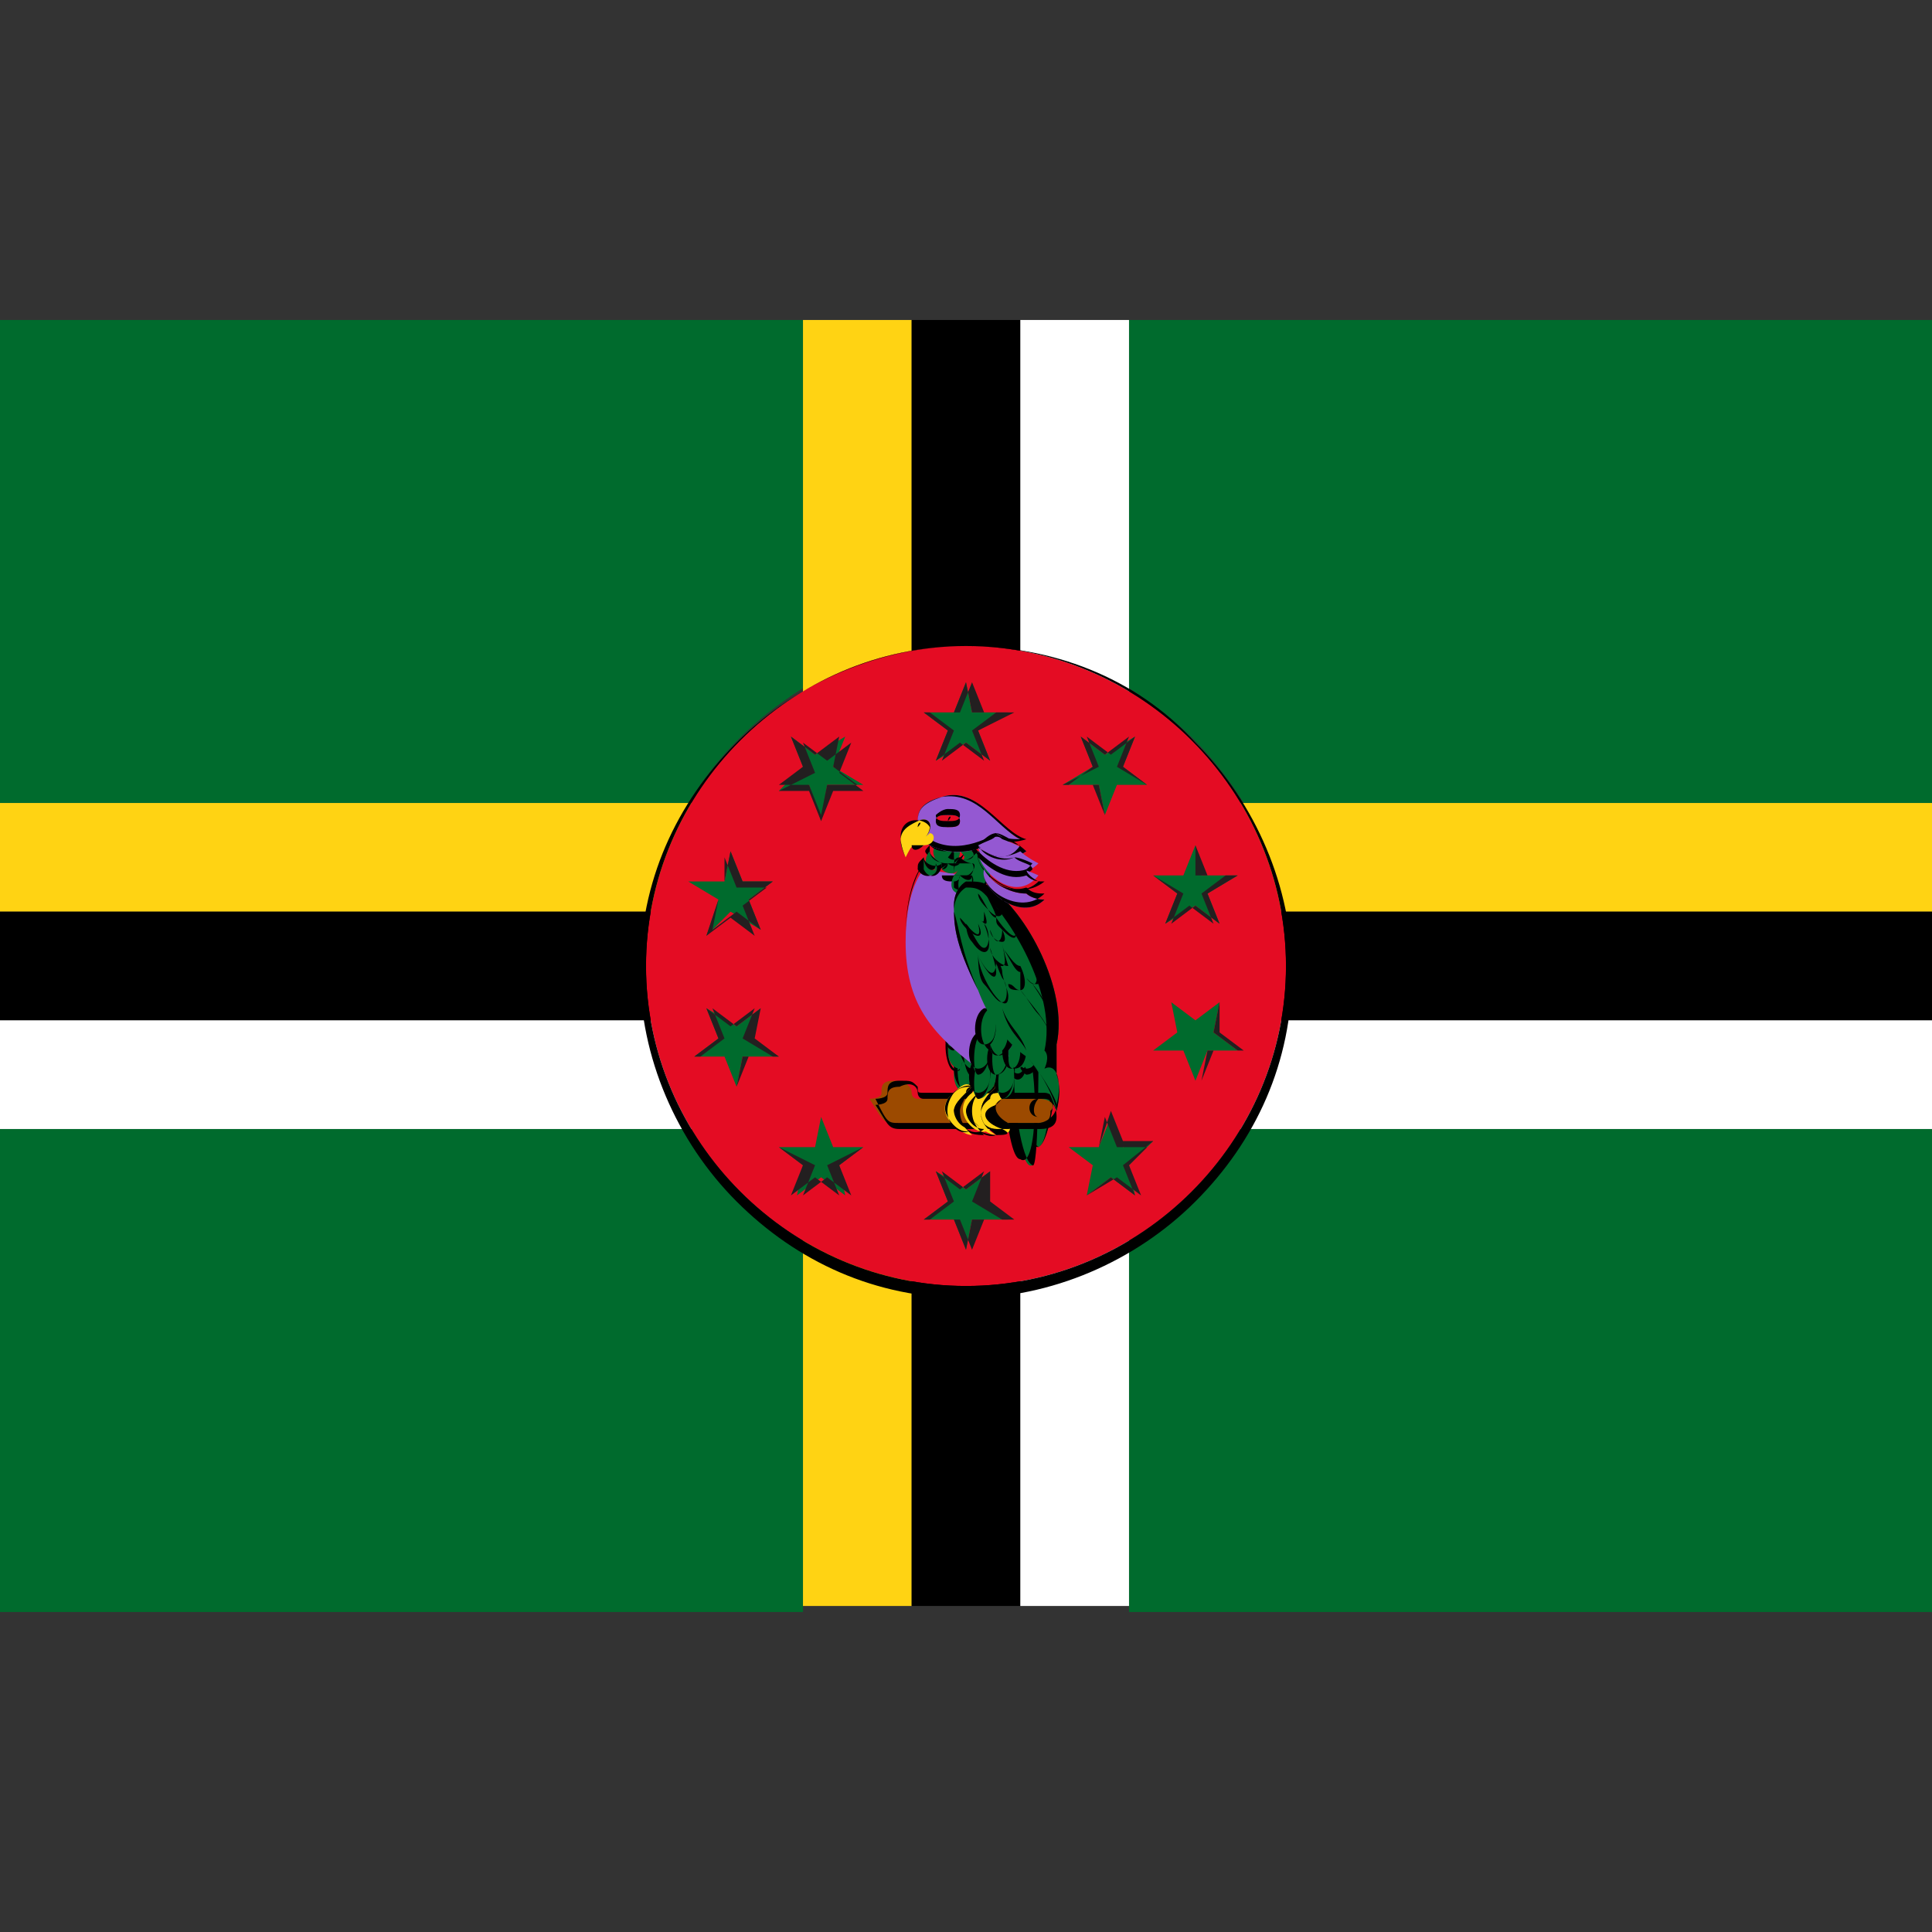 <svg id="Layer_1" xmlns="http://www.w3.org/2000/svg" viewBox="0 0 32 32"><rect x="0" y="0" width="32" height="32" fill="#333333" stroke="none"/><style>.st0{fill:#006b2d}.st1{fill:#ffd313}.st2{fill:#fff}.st3,.st4{fill-rule:evenodd;clip-rule:evenodd;fill:#e40c23}.st4{fill:#006b2d}.st5{fill:#231f20}.st6{fill-rule:evenodd;clip-rule:evenodd;fill:#9458d2}.st8{fill:#ffd313}.st8,.st9{fill-rule:evenodd;clip-rule:evenodd}</style><path class="st0" d="M20.6 13.3H32v-8H18.7v6.1c.8.5 1.4 1.1 1.9 1.9zM18.7 20.6v6.1H32v-8H20.6c-.5.8-1.1 1.4-1.9 1.9zM13.3 11.4V5.3H0v8h11.4c.5-.8 1.1-1.4 1.9-1.9zM11.4 18.7H0v8h13.3v-6.1c-.8-.5-1.4-1.1-1.9-1.9z"/><path class="st1" d="M0 13.3v1.8h32v-1.8H0z"/><path class="st1" d="M13.3 5.3v21.3h1.8V5.3h-1.8z"/><path d="M28.2 15.1H0v1.8h32v-1.8z"/><path d="M15.1 5.3h1.8v21.3h-1.8z"/><path class="st2" d="M10.8 16.9H0v1.8h32v-1.8z"/><path class="st2" d="M16.9 5.3h1.8v21.3h-1.8z"/><g><path class="st3" d="M16 10.7c-2.9 0-5.3 2.4-5.3 5.3s2.4 5.3 5.3 5.3 5.3-2.4 5.3-5.3-2.4-5.3-5.3-5.3z"/><path d="M16 10.7c-1.4 0-2.8.6-3.8 1.6s-1.6 2.3-1.6 3.8c0 1.4.6 2.8 1.6 3.8s2.3 1.6 3.8 1.6c1.4 0 2.8-.6 3.8-1.6s1.6-2.3 1.6-3.8c0-1.4-.6-2.8-1.6-3.8-1-1.1-2.4-1.6-3.8-1.6zm0 10.6c-2.9 0-5.3-2.4-5.3-5.3s2.4-5.3 5.3-5.3 5.3 2.4 5.3 5.3-2.4 5.3-5.3 5.3z"/></g><g><path class="st4" d="M11.7 15.5l.4-.4.5.3-.2-.5.4-.3h-.5l-.2-.5-.1.5h-.6l.5.3zM20.2 16.6l-.4.3-.4-.3.1.5-.4.3h.5l.2.5.2-.5h.5l-.4-.3zM12.6 16.7l-.4.3-.5-.3.2.5-.4.3h.5l.2.5.1-.5h.6l-.5-.3zM13.4 13l.2.6.1-.6h.6l-.5-.3.2-.5-.5.3-.4-.3.2.5-.4.4zM19.3 15.3l.5-.3.4.3-.2-.5.5-.3h-.6l-.1-.5-.2.5h-.5l.4.3zM13.8 19l-.2-.5-.1.5h-.6l.4.3-.1.5.4-.3.4.3-.1-.5.4-.3zM18.6 19l-.2-.5-.2.5h-.5l.4.3-.1.5.4-.3.4.3-.1-.5.4-.4zM18.2 13l.1.5.2-.5h.5l-.4-.3.2-.5-.5.3-.4-.3.2.5-.5.3zM16.4 19.4l-.4.3-.5-.3.2.5-.4.3h.5l.2.5.1-.5h.6l-.5-.3zM16 11.3l-.2.5h-.5l.4.3-.2.5.5-.3.4.3-.2-.5.5-.3h-.6z"/><path class="st5" d="M11.7 15.5l.4-.3.4.3-.2-.5.4-.3h-.5l-.2-.5v.4h-.5l.4.3-.2.6zm-.2-.9h.5l.1-.5.2.5h.5l-.4.3.2.5-.4-.3-.4.3.1-.5-.4-.3zM12.9 13.1h.5l.2.5.2-.5h.5l-.4-.3.2-.5-.4.3-.4-.3.2.5-.6.3zm.4-.4l-.2-.5.4.3.4-.3-.1.5.4.3h-.5l-.1.5-.2-.5h-.5l.4-.3zM19.3 15.3l.4-.3.4.3-.2-.5.4-.3h-.5V14l-.2.5h-.5l.4.3-.2.5zm-.2-.8h.5l.2-.5.2.5h.5l-.5.3.2.5-.4-.3-.4.3.2-.5-.5-.3zM12.6 16.7l-.4.3-.4-.3.2.5-.4.3h.4l.2.5.2-.5h.5l-.4-.3.1-.5zm.2.8h-.5l-.1.5-.2-.5h-.5l.4-.3-.2-.5.4.3.4-.3-.2.5.5.3zM18.3 13.5l.2-.5h.5l-.4-.3.2-.5-.4.3-.4-.3.2.5-.6.3h.5l.2.5zm-.2-.8l-.2-.5.4.3.4-.3-.2.5.5.3h-.5l-.2.5-.1-.5h-.5l.4-.3zM20.2 16.6l-.4.3-.4-.3.2.5-.4.3h.5l.2.5.2-.5h.5l-.4-.3v-.5zm.3.8H20l-.1.5-.2-.5h-.5l.4-.3-.2-.5.4.3.4-.3-.1.5.4.3zM19.1 18.9h-.5l-.2-.5-.2.6h-.5l.4.3-.1.5.4-.3.4.3-.2-.5.5-.4zm-.4.4l.2.5-.4-.3-.5.3.1-.5-.4-.3h.5l.1-.5.2.5h.5l-.3.3zM14.3 19h-.5l-.2-.5-.2.5h-.5l.4.3-.2.5.4-.3.4.3-.2-.5.6-.3zm-.4.3l.2.5-.4-.3-.4.3.2-.5-.6-.3h.5l.2-.5.2.5h.5l-.4.3zM16.1 11.8l-.1-.5-.2.5h-.5l.4.3-.2.5.4-.3.4.3-.2-.5.4-.3h-.4zm.1.3l.2.5-.4-.3-.4.3.2-.5-.4-.3h.5l.2-.5.2.5h.5l-.6.3zM16.4 19.4l-.4.3-.4-.3.2.5-.4.3h.5l.2.5.2-.5h.5l-.4-.3v-.5zm.2.8h-.5l-.1.5-.2-.5h-.5l.4-.3-.2-.5.4.3.4-.3-.2.5.5.3z"/></g><g><path class="st4" d="M15.9 17.5c-.1 0-.1.2-.1.3 0 .2.1.3.2.3s.1-.2.1-.3c0-.2-.1-.3-.2-.3z"/><path d="M15.9 17.4c-.1 0-.1.2-.1.3 0 .3.2.4.2.3.2-.1.1-.6-.1-.6zm.2.7c-.2.2-.3-.4-.2-.6h.1c.1 0 .2.4.1.6z"/><path class="st4" d="M15.8 17.1c-.1 0-.1.2-.1.3 0 .2.1.3.2.3s.1-.2.1-.3c-.1-.1-.2-.3-.2-.3z"/><path d="M15.8 17.1c-.1 0-.1.2-.1.3 0 .3.2.4.2.3.1-.1 0-.6-.1-.6zm.1.6c-.2.2-.3-.4-.2-.6.2-.1.3.5.2.6z"/><path class="st4" d="M15.7 16.7c-.1 0-.1.2-.1.3 0 .2.1.3.2.3s.1-.2.1-.3c0-.1-.1-.3-.2-.3z"/><path d="M15.7 16.7c-.1 0-.1.2-.1.3 0 .3.2.4.2.3.2-.1.1-.6-.1-.6zm.1.7c-.2 0-.2-.5-.1-.6.1-.1.2.1.2.3 0 .1-.1.3-.1.3z"/><path class="st4" d="M16 17.1c-.1 0-.1.2-.1.3 0 .2.1.3.2.3s.1-.2.1-.3c0-.1-.1-.3-.2-.3z"/><path d="M16 17.1c-.1 0-.1.2-.1.3 0 .1.1.3.2.3.2.1.1-.6-.1-.6zm.2.7c-.2.2-.3-.4-.2-.6.2-.2.3.4.2.6z"/><path class="st4" d="M17.2 17.5c-.3 0-.7.4-.7.4 0 .3.2 1.2.5 1h.1l.1.1c.2-.1.3-1.1.3-1.2-.1-.1-.2-.3-.3-.3z"/><path d="M17.2 17.5c-.2 0-.6.3-.7.4 0 .3.3 1.2.5 1h.1l.1.1c.2-.1.3-1.1.3-1.2-.1-.1-.2-.3-.3-.3zm0 1.5s-.1 0-.1-.1H17c-.2.2-.5-.7-.5-1 0 0 .5-.4.7-.4.1 0 .2.2.2.3 0 .1 0 1.1-.2 1.2z"/><path class="st4" d="M17.2 17.5c0-.2-.4 0-.4.1v.4c0 .3.1 1.4.3 1.3.1-.2.1-1.6.1-1.8z"/><path d="M17.2 17.5c0-.2-.4 0-.4.1v.4c0 .2.1 1.2.3 1.3.1.1.1-1.6.1-1.8zm-.3 1.7c-.1 0-.2-.3-.3-1.3v-.4s.4-.3.4-.1c.2.2.2 2-.1 1.8z"/><path class="st6" d="M15.3 14.4s-.3.3-.3 1.2c0 1 .4 1.5 1.2 2.1l1-.1c-.1-.2.1.2-1.2-3.1l-.7-.1z"/><path d="M15.3 14.3s-.3.4-.3 1.2c0 1 .4 1.5 1.2 2.1l1-.1c-.1-.2.1.3-1.2-3.1.1 0-.7-.1-.7-.1zm.9 3.3c-.8-.6-1.2-1.1-1.2-2.1 0-.9.3-1.2.3-1.2l.8.1c1.2 3.3 1 3 1.1 3.1l-1 .1z"/><path class="st4" d="M15.5 14c-.1.1 0 .3.1.3s.2-.1.2-.2c-.1 0-.2-.1-.3-.1z"/><path d="M15.7 14.1c-.1 0-.2 0-.3-.1-.1.1-.1.1 0 .2s.2.1.3 0c.1 0 .1-.1 0-.1zm-.3.1V14c.1 0 .2.1.3.1.1.2-.2.3-.3.1z"/><path class="st4" d="M15.7 14.1c0 .1 0 .1-.1.2.1.1.3 0 .3-.2h-.2z"/><path d="M16 14h-.2v.2c0 .2.2 0 .2-.2zm-.3.2s.1-.1.1-.2h.2c0 .2-.2.3-.3.2z"/><path class="st4" d="M15.7 14.2c0 .1 0 .1-.1.1v.1c.1.1.3.1.3-.1v-.1c-.1.1-.2.1-.2 0z"/><path d="M15.6 14.3zM15.6 14.3zM15.6 14.3zM15.6 14.3zM15.6 14.3zM15.6 14.3zM15.9 14.3h-.2s0 .1-.1.1v.1c0 .1.1.1.2.1.1-.1.1-.2.1-.3zm-.1.2h-.2v-.1l.1-.1s.1.1.2 0c0 .1 0 .2-.1.2zM15.5 14.4h.1-.1zM15.5 14.4zM15.6 14.3zM15.6 14.3z"/><path class="st4" d="M16.2 14.1c-.1 0-.2.1-.2.2s.1.2.2.2.2-.1.2-.2-.1-.2-.2-.2z"/><path d="M16.2 14.1c-.1 0-.2.1-.2.2s.1.2.2.2.2-.1.2-.2-.1-.2-.2-.2zm0 .4c-.1 0-.2-.1-.2-.2s.1-.2.2-.2.2.1.2.2c-.1.1-.1.2-.2.2z"/><g><path class="st4" d="M16.2 14.3c-.1 0-.2.1-.2.2s.1.2.2.2.2-.1.2-.2-.1-.2-.2-.2z"/><path d="M16.2 14.3c-.1 0-.2.1-.2.2s.1.2.2.2.2-.1.2-.2-.1-.2-.2-.2zm0 .4c-.1 0-.2-.1-.2-.2s.1-.2.2-.2.2.1.2.2c-.1.1-.1.2-.2.2z"/></g><g><path class="st4" d="M15.9 14.1zM16.1 14c.1 0 .1 0 0 0zM15.9 14.1s.1 0 0 0c.1.1.1.1 0 .2.1.1.2 0 .3-.1l-.1-.1c0-.1-.1-.1-.2 0z"/><path d="M16.1 14c.1 0 .1 0 0 0 .1 0 .1 0 0 0h-.3.1v.2c.1.1.2 0 .3-.1l-.1-.1zm-.2.2V14c.2 0 .1-.1.2.1.1.1-.1.2-.2.1z"/></g><g><path class="st4" d="M15.4 14.1c-.1.1-.1.3.1.3.1 0 .2-.1.2-.2-.1.1-.3 0-.3-.1z"/><path d="M15.4 14.1c-.1.1-.1.1-.1.2.1.2.3.2.3 0 0 0-.2-.1-.2-.2zm-.1.2c0-.1 0-.1.1-.2 0 .1.1.2.3.2-.1.1-.3.2-.4 0z"/></g><g><path class="st4" d="M15.3 14.2c-.1.1 0 .3.1.3s.2-.1.2-.2c-.1.2-.3.1-.3-.1z"/><path d="M15.3 14.2c-.1.1-.1.1-.1.2.1.2.4.1.3-.1 0 .2-.2.1-.2-.1zm0 .2v-.2c0 .1.2.2.3.1 0 .2-.2.3-.3.1z"/></g><g><path class="st4" d="M15.9 14.3c-.1 0-.1 0 0 0zM15.9 14.2c0 .1 0 .1 0 0 0 .1 0 .2-.1.3.1.1.3 0 .3-.1v-.1s-.1 0-.2-.1z"/><path d="M16 14.2s-.1 0 0 0zM15.9 14.2s0 .1 0 0c-.1 0-.1.1-.1.1l.1-.1c-.1.1-.1.2-.1.3.2.2.4-.1.3-.2 0 0-.1 0-.2-.1zm.1.3h-.2v-.2H16.1c.1 0 0 .2-.1.2zM15.8 14.3z"/></g><g><path class="st4" d="M15.9 14.5zM15.8 14.5c.1 0 .1 0 0 0 .1 0 .1 0 0 0zM15.9 14.4zM15.9 14.4zM15.8 14.5c-.1.2 0 .3.1.3s.2-.1.2-.3h-.3zM15.9 14.4zM15.9 14.4z"/><path d="M15.9 14.5s0-.1 0 0c0-.1 0-.1 0 0-.1 0-.1 0 0 0-.1.3.1.4.2.2v-.2h-.2zm-.1.2v-.1s.1 0 .1-.1c.1.1.2.1.2 0 .1.2-.2.3-.3.2z"/></g><g><path class="st4" d="M16.8 17.2c0 .2 0 .4-.1.5 0 .3.3.2.3-.1.1-.3 0-.5-.2-.4z"/><path d="M16.9 17.2c-.1.2-.1.4-.2.5.1.3.3.2.3-.1 0-.1.1-.4-.1-.4zm.1.3c0 .3-.2.4-.3.1.1-.1.1-.3.1-.5.2 0 .2.2.2.4z"/></g><g><path d="M17.2 18.2h-2c-.1 0-.1-.1-.1-.1 0-.1-.1-.2-.3-.2-.2 0-.2.1-.2.2s-.2.1-.2.1c.2.3.2.4.4.4h2.3c.2 0 .3 0 .3-.2.1-.1 0-.2-.2-.2z" fill-rule="evenodd" clip-rule="evenodd" fill="#9c4a00"/><path d="M17.3 18.2h-2c-.1 0-.1-.1-.1-.1 0-.1-.1-.2-.3-.1-.2 0-.2.1-.2.2s-.2.1-.2.1c.2.3.2.4.4.4h2.3c.1 0 .3 0 .3-.2s-.1-.3-.2-.3zm-.1.4h-2.3c-.2 0-.2 0-.4-.4 0 0 .2 0 .2-.1s0-.2.2-.2.2 0 .3.1c0 .1 0 .1.1.1h2c.1 0 .2.1.2.2 0 .2-.2.3-.3.3z"/><path class="st8" d="M16.7 18.6c-.3-.1-.3-.3-.1-.4.1-.1.1-.1.1-.2s-.2 0-.3.1c-.1.1-.2.2-.2.3 0 .1.1.3.3.3.1.1.3.1.2-.1z"/><path d="M16.7 18.6c-.2-.1-.3-.3-.1-.4.1 0 .1-.1.1-.2-.1-.1-.2 0-.3.1-.1.1-.2.2-.2.3 0 .1.1.3.3.3h.2c.1 0 0-.1 0-.1zm-.2.2c-.1-.1-.3-.2-.3-.3 0-.1.1-.2.1-.3.1-.1.2-.1.3-.1 0 .1 0 .1-.1.2-.3.1-.2.3.1.4.2.1 0 .1-.1.1zM17.2 18.2c-.2 0-.2.3 0 .3-.1 0-.1-.2 0-.3z"/><path class="st8" d="M16.4 18.1l.1-.1c-.1-.1-.2 0-.3.1-.4.3.1.7.3.7-.2-.1-.4-.4-.1-.7z"/><path d="M16.4 18.1l.1-.1h-.1c-.1 0-.5.2-.3.6.1.2.4.2.4.2-.2-.1-.4-.4-.1-.7zm.1.7c-.2.1-.7-.3-.3-.6.1-.1.2-.1.3-.1 0 0-.1 0-.1.1-.3.2-.1.5.1.6z"/><g><path class="st8" d="M16.1 18.4c0-.1.1-.2.2-.3 0 0 .1 0 .1-.1-.1-.1-.2 0-.3.1-.4.3.1.8.3.6-.2 0-.3-.1-.3-.3z"/><path d="M16.1 18.4c0-.2.1-.3.2-.4h-.1c-.1 0-.6.3-.3.6.1.2.3.2.4.2-.1-.1-.2-.2-.2-.4zm-.1-.3c.1-.1.2-.1.3-.1 0 0-.1 0-.1.1-.1.1-.2.2-.2.3 0 .1.1.3.3.3-.2.2-.7-.2-.3-.6z"/></g><g><path class="st8" d="M15.8 18.4c0-.1.1-.2.2-.3l.1-.1c-.1-.1-.2 0-.3.1-.4.3.1.7.3.7-.1-.1-.2-.2-.3-.4z"/><path d="M15.9 18.4c0-.1.1-.2.1-.3l.1-.1c-.1-.1-.6.2-.4.5.1.2.3.3.4.2-.1 0-.2-.1-.2-.3zm-.1-.3c.1-.1.2-.1.3-.1 0 0-.1 0-.1.1-.1.1-.2.2-.2.3 0 .1.1.3.3.3-.2.2-.6-.2-.3-.6z"/></g></g><g><path class="st4" d="M16.7 17.5c-.1 0-.2.1-.2.3 0 .2 0 .3.1.4.1 0 .2-.1.2-.3 0-.2 0-.4-.1-.4z"/><path d="M16.7 17.5c-.2 0-.2.7-.1.7.2 0 .3-.7.1-.7zm.1.3c0 .2-.1.3-.2.3-.2 0-.2-.5 0-.6.1-.1.2.1.2.3z"/></g><g><path class="st4" d="M17.1 17c-.1 0-.2.1-.2.3 0 .2 0 .3.1.4.1 0 .2-.1.2-.3 0-.2 0-.3-.1-.4z"/><path d="M17 17.1c-.2.1-.2.6 0 .7.1 0 .2-.1.2-.3.1-.3 0-.5-.2-.4zm.2.3c0 .2-.1.3-.2.3-.2 0-.2-.5 0-.6h.1c.1 0 .1.1.1.3z"/></g><g><path class="st4" d="M16.4 17.4c-.1 0-.2.1-.2.3 0 .2 0 .3.1.4.1 0 .2-.1.2-.3.1-.2 0-.4-.1-.4z"/><path d="M16.4 17.4c-.2 0-.2.7-.1.7.3 0 .3-.6.1-.7zm.1.4c0 .2-.1.3-.2.3-.2 0-.2-.5 0-.6.2-.1.3 0 .2.3z"/></g><g><path class="st4" d="M16.3 17.5c-.1 0-.2.1-.2.3 0 .2 0 .3.1.4.1 0 .2-.1.2-.3 0-.3 0-.4-.1-.4z"/><path d="M16.3 17.5c-.2 0-.2.7-.1.7.2 0 .3-.7.1-.7zm.1.3c0 .2-.1.3-.2.3-.2 0-.2-.5 0-.6h.1c.1 0 .1.1.1.3z"/></g><g><path class="st4" d="M16.3 17.1c-.1 0-.2.1-.2.3 0 .2 0 .3.1.4.1 0 .2-.1.2-.3 0-.3 0-.4-.1-.4z"/><path d="M16.3 17.1c-.2 0-.2.7-.1.7.2 0 .3-.7.1-.7zm.1.3c0 .2-.1.3-.2.3-.2 0-.2-.5 0-.6h.1c.1 0 .1.1.1.3z"/></g><g><path class="st4" d="M16.6 17.1c-.1 0-.2.1-.2.3 0 .2 0 .3.1.4.1 0 .2-.1.2-.3 0-.2-.1-.4-.1-.4z"/><path d="M16.6 17.1c-.2 0-.2.7-.1.7.2 0 .3-.6.1-.7zm.1.4c0 .2-.1.3-.2.3-.2 0-.2-.5 0-.6.1-.1.2 0 .2.3z"/></g><g><path class="st4" d="M16.4 16.7c-.1 0-.2.1-.2.3 0 .2 0 .3.1.4.1 0 .2-.1.2-.3.1-.3 0-.4-.1-.4z"/><path d="M16.4 16.7c-.2.1-.2.6 0 .7.1 0 .2-.1.2-.3 0-.3-.1-.5-.2-.4zm.1.3c0 .2-.1.3-.2.3-.2 0-.2-.5 0-.6h.1c.1 0 .1.1.1.3z"/></g><g><path class="st4" d="M16.5 16.9c0 .1 0 .3-.1.4 0 .3.3.2.3-.1.1-.3-.1-.5-.2-.3z"/><path d="M16.6 16.8s-.1 0-.1.1c0 .3-.1.4-.1.4 0 .3.3.2.3-.1.1 0 .1-.4-.1-.4zm.1.4c0 .3-.2.4-.3.1.1-.1.1-.3.1-.4.1-.2.3 0 .2.3z"/></g><g><path class="st4" d="M16.8 17.1c0 .1 0 .2-.1.3 0 .4.3.4.3 0 0-.3-.1-.5-.2-.3z"/><path d="M16.7 17.1s0 .2-.1.3c0 .4.3.4.3 0 .1-.3 0-.5-.2-.3zm.3.3s0 .3-.2.3c-.1 0-.1-.1-.1-.3.1-.1.1-.2.1-.3.1-.2.2 0 .2.3z"/></g><g><path class="st4" d="M17.5 17.3c.2-.9-.5-2.2-1.1-2.6-.2-.1-.3-.1-.4-.1 0 0-.2.1-.2.4 0 .3 0 .6.4 1.4.3.8.8 1.1.8 1.1.3.3.5.9.5.9.1-.4 0-.6 0-.6v-.5z"/><path d="M17.5 17.3c.2-.9-.5-2.2-1.1-2.6-.1-.1-.2-.1-.4-.1 0 0-.2.1-.2.4 0 .3 0 .6.4 1.4.3.8.8 1.1.8 1.1.3.3.5.8.5.9.1-.4 0-.6 0-.6v-.5zm0 1c0-.1-.3-.6-.5-.8 0 0-.5-.3-.8-1.1-.3-.7-.3-1-.4-1.3 0-.3.2-.4.2-.4.1 0 .2 0 .3.1.5.5 1.2 1.7 1 2.6.1.1 0 .3 0 .3.2-.1.3.2.2.6z"/></g><g><path class="st6" d="M15.6 13.2c-.4.1-.4.3-.4.4 0 .2 0 .3.2.4.6.3 1.1-.1 1.1-.1.1.1.4 0 .4 0-.3-.1-.7-.9-1.3-.7z"/><path d="M15.6 13.2c-.3.1-.4.2-.4.4s0 .3.2.4c.4.2.8.1 1.2-.1.1.1.4 0 .4 0-.4-.1-.8-.9-1.4-.7zm.9.6s-.6.4-1.1.1c-.1-.1-.2-.2-.2-.3 0-.1 0-.3.4-.4.6-.1.9.5 1.3.7-.1 0-.3 0-.4-.1z"/><path class="st6" d="M16.2 14c.1.1.4.4.8.1-.1-.1-.4-.2-.4-.2-.1-.1-.2 0-.4.1z"/><path d="M16.5 13.8c-.1 0-.2.1-.3.2.2.2.5.3.8.1-.1-.1-.4-.3-.5-.3zm-.3.2c.2-.1.3-.1.3-.2 0 0 .3.2.4.2-.2.3-.5.2-.7 0z"/><path class="st6" d="M16.2 14c0 .3.6.7 1 .3 0 0-.2-.1-.3-.2-.4.2-.6 0-.7-.1z"/><path d="M16.8 14.2c-.2.1-.5 0-.6-.2h-.1c.1.3.7.7 1 .3 0 0-.2-.1-.3-.1zm-.7-.2c.1 0 .1 0 0 0 .1 0 .4.3.7.2.1.1.3.1.3.2-.3.3-.8-.1-1-.4z"/><path class="st6" d="M16.2 14.1c0 .3.6.9 1 .4 0 0-.2-.1-.3-.1-.2.1-.5-.1-.7-.3z"/><path d="M17 14.4c-.3.1-.6-.1-.8-.3-.1.3.6.9 1 .5 0 0-.2-.1-.2-.2zm-.8-.2c.2.2.5.4.8.3.1.1.2.1.3.1-.5.4-1.1-.2-1.1-.4z"/><g><path class="st6" d="M16.3 14.4c-.1.3.6.9 1 .5 0 0-.2 0-.3-.1-.3 0-.6-.2-.7-.4z"/><path d="M16.3 14.4c-.1.3.6.9 1 .5-.2 0-.3-.1-.3-.1-.3 0-.6-.2-.7-.4zm0 0c.1.2.4.4.7.3.1.1.2.1.3.1-.4.4-1.1-.1-1-.4z"/></g><g><path class="st8" d="M15.2 13.6c-.2 0-.4.2-.2.6.1-.2.1-.2.3-.3.2-.2.1-.4-.1-.3z"/><path d="M15 14.2c.1-.2.1-.2.3-.3.1-.1.1-.2.1-.2-.1-.2-.7-.2-.4.5zm.3-.3c-.2.1-.2.1-.3.3-.2-.4 0-.5.2-.6.2-.1.3.1.1.3z"/><path class="st8" d="M15.4 13.8c-.1.1-.2.1-.3.2 0 0 .1.1.2 0 .2 0 .2-.2.1-.2z"/><path d="M15.4 13.8c-.1.1-.2.1-.3.2 0 .1.1.1.2 0 .2 0 .2-.2.1-.2zm-.1.2h-.2c.1-.1.2-.1.3-.2.1 0 .1.2-.1.2z"/><path class="st9" d="M15.2 13.7s.1 0 0 0c.1-.1 0-.1 0 0z"/></g><g><path class="st3" d="M15.7 13.5c-.1 0-.2 0-.2.1 0 0 .1.1.2.1s.2 0 .2-.1-.1-.1-.2-.1z"/><path d="M15.7 13.5c-.1 0-.2 0-.2.1s.1.1.2.1.2 0 .2-.1-.1-.1-.2-.1zm0 .1c-.1 0-.2 0-.2-.1 0 0 .1-.1.2-.1s.2 0 .2.1-.1.1-.2.1z"/><path class="st9" d="M15.7 13.6s.1 0 0 0c.1-.1 0-.1 0 0z"/></g></g><g><path d="M16.2 15.3c.1.4-.2 0-.3-.1 0 .1.2.3.3.3.1 0 0-.2 0-.2zM16.3 15.1c0 .2 0 .2-.1.1-.1 0-.2-.2-.2-.3 0 .1.1.3.2.3.1.1.2.2.1-.1zM16.3 14.7c0 .1.2.4.2.5-.1 0-.2-.3-.3-.4 0 .1.1.2.2.3.1.1.2.1.2 0-.1 0-.2-.3-.3-.4z"/><path d="M16.3 15.3c.1.1.1.4 0 .4s-.2-.3-.3-.4c0 0 0 .2.1.3.2.3.4.2.2-.3zM16.6 15.4c0 .2-.1.3-.2 0 0 .1.1.2.2.2s0-.2 0-.2z"/><path d="M16.6 14.9c.2.3.4.9 0 .5-.1-.1-.1-.1-.1-.2 0 0 .2.3.3.3.1 0-.2-.7-.2-.6zM16.4 15.7s.1.3.1.4c0 .2-.2 0-.4-.5.2.5.4.7.4.3-.1-.1-.1-.2-.1-.2z"/><path d="M16.6 15.6c0 .1.1.4 0 .4s-.1 0-.1-.1c0 0 .1.1.2.1 0 0-.1-.3-.1-.4zM16.8 15.5c0 .1.1.4 0 .3.1.1 0-.2 0-.3z"/><path d="M16.5 15.9s.1.1.1.2.1.3.1.4c0 .4-.5-.3-.5-.7 0 .1 0 .4.1.5.1.1.2.3.3.3.1 0 .1-.3 0-.4 0 0-.1-.2-.1-.3zM16.6 15.7c.1.1.2.4.3.4v.3c-.1 0-.1-.1-.2-.1 0 .1.1.1.2.1s.1-.2 0-.4c-.1 0-.2-.2-.3-.3zM16.8 15.3c.4.4.5 1.3.2.9.1.1.1.1.2.1 0-.1-.1-.6-.4-1zM16.6 16.7c.1.3.3.4.4.7-.1-.2-.3-.3-.4-.7zM16.8 16.5c0 .3.6.7.7 1.1-.1-.4-.7-.8-.7-1.1z"/><path d="M16.9 16.4c.1.1.2.3.3.4.1.1.3.5.3.5-.2-.4-.2-.4-.6-.9zM17.1 16.3c.1.1.3.4.4.8-.1-.4-.4-.8-.4-.8z"/><path d="M17.1 16c.1.1.2.4.2.6.1-.2-.1-.5-.2-.6z"/></g></g></svg>